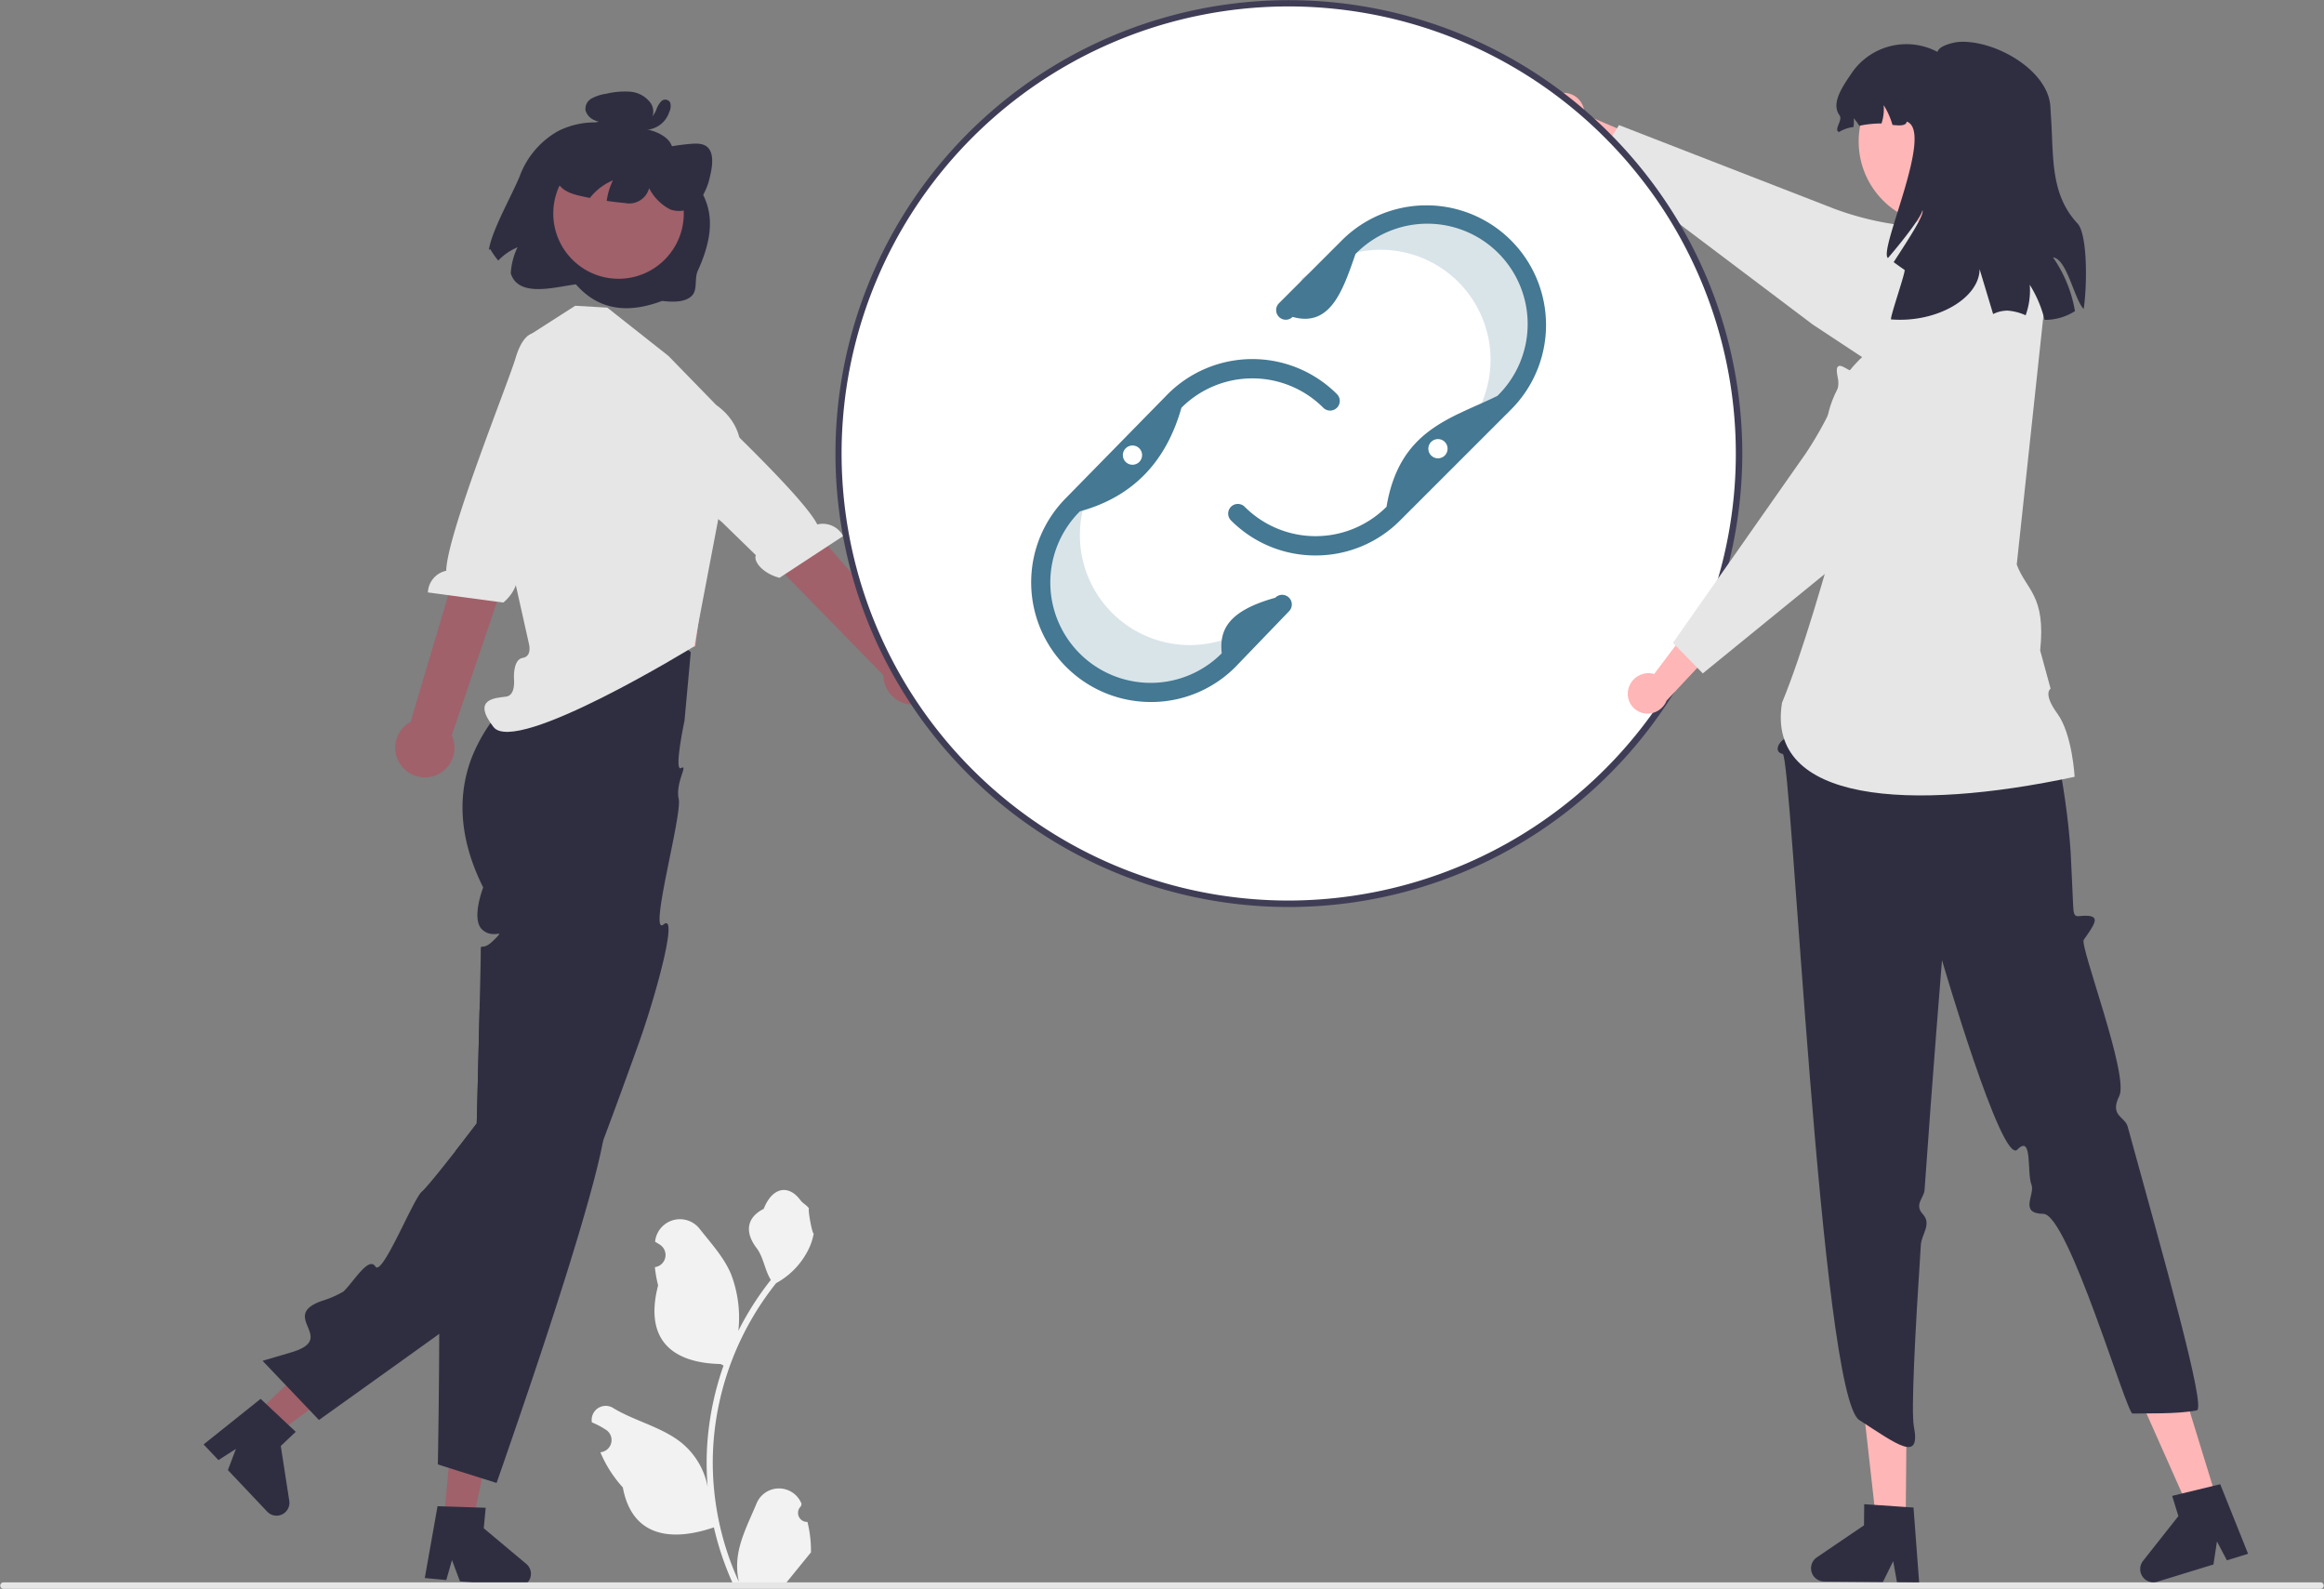 <svg xmlns="http://www.w3.org/2000/svg" width="398.944" height="272.685" viewBox="0 0 398.944 272.685">
  <rect x="0" y="0" width="398.944" height="272.685" fill="#808080" stroke="none"/>
  <g id="Groupe_185" data-name="Groupe 185" transform="translate(-760.528 -1399.833)">
    <g id="undraw_share_link_re_54rx" transform="translate(760.528 1399.833)">
      <path id="Tracé_1806" data-name="Tracé 1806" d="M459.68,629.964a1.55,1.55,0,0,1-1.123-2.686l.106-.422-.042-.1a4.162,4.162,0,0,0-7.676.029c-1.256,3.024-2.854,6.053-3.248,9.25a12.312,12.312,0,0,0,.216,4.234,49.358,49.358,0,0,1-4.49-20.5,47.645,47.645,0,0,1,.3-5.315q.245-2.17.679-4.309a49.93,49.93,0,0,1,9.9-21.162,13.288,13.288,0,0,0,5.526-5.734,10.135,10.135,0,0,0,.922-2.77c-.269.035-1.014-4.062-.812-4.314-.375-.569-1.046-.852-1.456-1.407-2.037-2.761-4.842-2.279-6.307,1.473-3.129,1.579-3.159,4.2-1.239,6.717,1.221,1.6,1.389,3.771,2.461,5.487-.11.141-.225.278-.335.419a50.252,50.252,0,0,0-5.245,8.31,20.891,20.891,0,0,0-1.247-9.7c-1.194-2.88-3.431-5.305-5.4-7.8a4.288,4.288,0,0,0-7.637,2.106l-.012.11q.439.248.859.526a2.1,2.1,0,0,1-.847,3.825l-.043.007a20.916,20.916,0,0,0,.551,3.127c-2.528,9.776,2.93,13.336,10.722,13.5.172.088.34.176.512.26a51.3,51.3,0,0,0-2.761,12.994,48.652,48.652,0,0,0,.035,7.855l-.013-.093a12.856,12.856,0,0,0-4.389-7.423c-3.377-2.774-8.149-3.8-11.792-6.026a2.413,2.413,0,0,0-3.7,2.347l.015.1a14.116,14.116,0,0,1,1.583.763q.439.248.859.526a2.1,2.1,0,0,1-.847,3.825l-.043.007-.088.013a20.934,20.934,0,0,0,3.85,6.029c1.581,8.534,8.369,9.344,15.631,6.858h0a51.279,51.279,0,0,0,3.445,10.056h12.306c.044-.137.084-.278.124-.415a13.978,13.978,0,0,1-3.4-.2c.913-1.12,1.826-2.249,2.739-3.37a.787.787,0,0,0,.057-.066c.463-.573.931-1.142,1.394-1.716h0a20.479,20.479,0,0,0-.6-5.217Z" transform="translate(-321.068 -368.76)" fill="#f2f2f2"/>
      <path id="Tracé_1807" data-name="Tracé 1807" d="M79.642,428.615l3.4,3.589L98.8,420.523l-5.011-5.3Z" transform="translate(-35.68 -186.023)" fill="#a0616a"/>
      <path id="Tracé_1808" data-name="Tracé 1808" d="M316.528,642.43l-3.844-3.611-.944-.885-9.786,7.824,2.546,2.691,3-1.922-1.377,3.634,6.749,7.133a2.208,2.208,0,0,0,3.787-1.853l-1.457-9.423,2.567-2.427Z" transform="translate(-267.002 -397.853)" fill="#2f2e41"/>
      <path id="Tracé_1809" data-name="Tracé 1809" d="M393.794,400.438l-1.077,11.752s-1.879,8.854-.578,8.136-1.032,2.512-.417,5.313-5.248,23.688-2.593,21.525-1.534,12.784-4.184,20.159c-.811,2.28-1.645,4.587-2.484,6.878-.166.464-.331.922-.5,1.386-1.088,2.981-2.175,5.917-3.218,8.688-.149.387-.293.773-.436,1.154-.006.011-.006.022-.011.022-3.434,9.036-6.376,16.146-7.551,17.322-.613.613-10.333,7.634-20.131,14.666-10.284,7.38-20.65,14.777-20.65,14.777l-9.682-10.157s.232-.066.668-.2c.806-.232,2.3-.668,4.25-1.248,8.147-2.4-2.2-6.138,5.194-8.81a17.018,17.018,0,0,0,3.792-1.645c1.838-1.794,4.306-6.072,5.47-4.278s6.447-11.537,7.971-12.856c.817-.712,3.483-4.04,5.768-6.966,1.965-2.517,3.654-4.742,3.654-4.742s.033-1.192.083-3.091c.072-2.81.177-7.176.287-11.548-.006-.006-.006-.006,0-.006.039-1.645.077-3.29.116-4.852.027-1.209.055-2.373.083-3.45.072-3.224.121-5.663.121-6.271,0-1.993,0-.441,1.573-1.645a7.119,7.119,0,0,0,.668-.6,8.058,8.058,0,0,0,.927-.988c.116-.248-.607.088-1.546-.1a2.807,2.807,0,0,1-1.358-.7c-1.976-1.777.155-7.242.155-7.242-4.493-8.987-4.167-16.356-2.065-22.036a28.266,28.266,0,0,1,7.292-10.681,26.389,26.389,0,0,1,3.991-3.13l.138-.745,1.518-8.219a18.313,18.313,0,0,1,2.511-1.143,17.434,17.434,0,0,1,8.423-.839,25.141,25.141,0,0,1,8.065,2.611A29.845,29.845,0,0,1,393.794,400.438Z" transform="translate(-275.212 -288.505)" fill="#2f2e41"/>
      <path id="Tracé_1810" data-name="Tracé 1810" d="M138.02,456.909l4.919.458,4.145-19.179-7.26-.675Z" transform="translate(-61.834 -196.008)" fill="#a0616a"/>
      <path id="Tracé_1811" data-name="Tracé 1811" d="M388.171,681.224l-7.309-6.122.331-3.522-1.7-.055-5.266-.171h-.006l-1.292-.044-2.192,12.332,3.693.342.977-3.422,1.364,3.643,1.954.182,7.822.729c.066.005.138.011.2.011a2.193,2.193,0,0,0,1.645-.74,2.162,2.162,0,0,0,.557-1.27A2.206,2.206,0,0,0,388.171,681.224Z" transform="translate(-297.818 -412.806)" fill="#2f2e41"/>
      <path id="Tracé_1812" data-name="Tracé 1812" d="M402.551,539.436c-1.871,10.184-9.793,34.064-14.584,48.04-2.18,6.386-3.7,10.709-3.7,10.709l-2.484-.784h-.006l-4.2-1.325-1.529-.486h-.006L374.184,595s.215-11.4.237-22.4c.016-4.609-.006-9.152-.094-12.751-.1-3.925-.271-6.734-.552-7.292-1.165-2.285.784-2.528,2.843-3.1s.453-1.452-.348-3.306c-.541-1.237.525-2.887,1.281-3.825a9.22,9.22,0,0,1,.668-.756s-.364-.127-1.016-.348c1.965-2.517,3.654-4.742,3.654-4.742s.033-1.192.083-3.091c.072-2.81.177-7.176.287-11.548-.006-.006-.006-.006,0-.006.039-1.645.077-3.29.116-4.852,3.157,2.423,6.226,4.8,9.008,6.994a.028.028,0,0,1,.011.022c6.685,5.283,11.7,9.522,12.409,10.869C403.092,535.472,402.981,537.1,402.551,539.436Z" transform="translate(-299.022 -343.665)" fill="#2f2e41"/>
      <path id="Tracé_1813" data-name="Tracé 1813" d="M721.8,231.881a3.548,3.548,0,0,1,3.853,3.106,3.4,3.4,0,0,1,.012.563l11.383,4.861-.434,6.644-14.874-8.345a3.538,3.538,0,0,1-3.026-3.082,3.386,3.386,0,0,1,2.994-3.737Z" transform="translate(-453.701 -215.932)" fill="#ffb6b6"/>
      <path id="Tracé_1814" data-name="Tracé 1814" d="M806.607,277.38a10.433,10.433,0,0,0-1.54-3.6,9.337,9.337,0,0,0-.668-.894c-.894-1.065-1.728-2.042-2.5-2.914-.469-.547-.927-1.054-1.358-1.523-2.5-2.744-4.14-4.2-4.891-4.317-.364-.061-.723-.1-1.071-.149-1.783-.221-3.075-.381-3.113-2.263a4.906,4.906,0,0,1,.055-.806,9.837,9.837,0,0,1,.293-1.325,5.871,5.871,0,0,0,.171-.751c.055-.326.033-.569-.144-.718-.221-.182-.591-.154-1.286.122-.11.044-.237.094-.37.154-.044.017-.088.039-.138.061-.088.039-.188.083-.287.132a7.241,7.241,0,0,1-3.588.3,51.37,51.37,0,0,1-10.267-2.655l-36.918-14.346-.342.552-.812,1.314-.281.453-.32.519-1.4,2.252-.706,1.137,11.923,8.992,1.3.977,1.115.845,22.764,17.173,8.49,5.6,1.893,1.247,8.07,5.321a10.421,10.421,0,0,0,15.925-10.885Z" transform="translate(-461.066 -220.419)" fill="#e6e6e6"/>
      <path id="Tracé_1815" data-name="Tracé 1815" d="M637.027,696.1H239.187a.552.552,0,0,1,0-1.1h397.84a.552.552,0,0,1,0,1.1Z" transform="translate(-238.635 -423.418)" fill="#e6e6e6"/>
      <path id="Tracé_1816" data-name="Tracé 1816" d="M164.915,166.791l1.034,9.595-.608,12.581,27.868-3.31,2.618-18.866-3.336.033Z" transform="translate(-73.883 -74.723)" fill="#ffb6b6"/>
      <path id="Tracé_1817" data-name="Tracé 1817" d="M420.871,306.67l-10.488-8.28h0l-5.505-.32-8.169,5.233-2,10.2L389.978,325l6.939,31.012s.651,2.225-1.055,2.493-1.5,3.548-1.5,3.548.347,2.843-1.309,3.093-6.072.25-2.208,5.218,34.426-13.822,34.426-13.822l4.439-23.291s8.608-11.562-.662-18.184Z" transform="translate(-306.135 -245.592)" fill="#e6e6e6"/>
      <path id="Tracé_1818" data-name="Tracé 1818" d="M362.648,399.109a5.055,5.055,0,0,1,1.525-7.6l13.192-44.273,8.249,4.153-14.367,42.435a5.082,5.082,0,0,1-8.6,5.284Z" transform="translate(-293.696 -267.619)" fill="#a0616a"/>
      <path id="Tracé_1819" data-name="Tracé 1819" d="M390.717,306.707s-2.358-1.253-3.971,4.17c-1.291,4.341-11.769,30.2-11.9,36.489a3.971,3.971,0,0,0-3.144,3.717l12.955,1.736c2.264-1.909,2.858-4.488,1.982-5.253l2.813-7.682,11.735-24.442-8.745-7.858Z" transform="translate(-298.248 -249.406)" fill="#e6e6e6"/>
      <path id="Tracé_1820" data-name="Tracé 1820" d="M498,381.769a5.055,5.055,0,0,0-4.662-6.192l-30.263-34.562-6.42,7.66,31.3,32.049A5.082,5.082,0,0,0,498,381.769Z" transform="translate(-336.308 -264.831)" fill="#a0616a"/>
      <path id="Tracé_1821" data-name="Tracé 1821" d="M430.426,311.638s1.584-2.15,5.384,2.042c3.042,3.356,23.672,22.142,26.511,27.753a3.971,3.971,0,0,1,4.442,1.992l-10.93,7.167c-2.867-.743-4.517-2.811-4.059-3.88L445.916,341l-21.15-16.964,4.487-10.867Z" transform="translate(-322.022 -251.424)" fill="#e6e6e6"/>
      <circle id="Ellipse_403" data-name="Ellipse 403" cx="77.279" cy="77.279" r="77.279" transform="translate(143.975 0.551)" fill="#fff"/>
      <path id="Tracé_1822" data-name="Tracé 1822" d="M601.243,374.456a18.878,18.878,0,0,1-26.7,0h0A18.881,18.881,0,0,1,572,350.932l-4.153,4.237a18.878,18.878,0,0,0,0,26.7h0a18.878,18.878,0,0,0,26.7,0l9.2-9.556.14-.594Z" transform="translate(-383.644 -269.275)" fill="#447893" opacity="0.2"/>
      <path id="Tracé_1823" data-name="Tracé 1823" d="M646.2,279.038a18.878,18.878,0,0,1,26.229,4.976h0a18.881,18.881,0,0,1-1.878,23.587l4.87-3.389a18.878,18.878,0,0,0,4.976-26.229h0a18.878,18.878,0,0,0-26.229-4.976l-10.823,7.674-.248.558Z" transform="translate(-419.836 -232.896)" fill="#447893" opacity="0.2"/>
      <path id="Tracé_1824" data-name="Tracé 1824" d="M579.846,373.5a20.534,20.534,0,0,1-14.52-35.053l17.426-17.778a20.533,20.533,0,0,1,29.05-.012A1.656,1.656,0,0,1,609.461,323a17.222,17.222,0,0,0-24.355,0c-2.559,9.023-8.09,15.214-17.426,17.778a17.222,17.222,0,1,0,24.344,24.367c-.377-3.7.7-7.181,9.182-9.534a1.656,1.656,0,1,1,2.385,2.3l-9.2,9.556a20.415,20.415,0,0,1-14.541,6.036Z" transform="translate(-382.299 -253.016)" fill="#447893"/>
      <path id="Tracé_1825" data-name="Tracé 1825" d="M635.586,326.934a20.4,20.4,0,0,1-14.52-6.015,1.656,1.656,0,0,1,2.342-2.342,17.221,17.221,0,0,0,24.355,0c2.207-13.295,11.2-15.171,19.025-19.025A17.222,17.222,0,1,0,642.433,275.2c-2.176,6.277-4.312,12.628-10.791,10.791a1.656,1.656,0,1,1-2.342-2.342l10.791-10.791a20.533,20.533,0,1,1,29.039,29.039L650.1,320.919A20.4,20.4,0,0,1,635.586,326.934Z" transform="translate(-409.748 -231.602)" fill="#447893"/>
      <path id="Tracé_1826" data-name="Tracé 1826" d="M643.435,241.5A78.684,78.684,0,0,0,631.8,226.328c-1-1.016-2.031-2.009-3.086-2.975-.585-.535-1.176-1.06-1.778-1.573-1.143-.982-2.318-1.932-3.516-2.848a77.824,77.824,0,0,0-123.68,76.01.424.424,0,0,0,.011.077c.392,2.136.878,4.245,1.441,6.315A77.826,77.826,0,0,0,642.37,321.928q1.614-2.6,3.036-5.332A77.723,77.723,0,0,0,643.435,241.5ZM576.29,357.56A76.727,76.727,0,1,1,631.2,227.3a73.467,73.467,0,0,1,5.266,5.995,74.418,74.418,0,0,1,4.554,6.386,76.687,76.687,0,0,1,8.942,62.6c-.679,2.34-1.474,4.631-2.368,6.878s-1.9,4.46-3,6.6A76.988,76.988,0,0,1,576.29,357.56Z" transform="translate(-355.037 -203.001)" fill="#3f3d56"/>
      <path id="Tracé_1827" data-name="Tracé 1827" d="M586.7,456.681l-5.073-.043-2.246-20.026,7.488.063Z" transform="translate(-259.563 -195.604)" fill="#ffb6b6"/>
      <path id="Tracé_1828" data-name="Tracé 1828" d="M819.426,671.265l-1.325-.088-5.4-.37-1.739-.116-.033,3.626-8.1,5.5a2.269,2.269,0,0,0,1.258,4.145l10.085.083,1.766-3.577.646,3.6,3.809.033Z" transform="translate(-490.948 -412.528)" fill="#2f2e41"/>
      <path id="Tracé_1829" data-name="Tracé 1829" d="M678.827,450.733l-4.849,1.491-8.186-18.414,7.158-2.2Z" transform="translate(-298.277 -193.363)" fill="#ffb6b6"/>
      <path id="Tracé_1830" data-name="Tracé 1830" d="M917.942,664.481l-1.292.315-5.26,1.275-1.695.414,1.065,3.472-6.067,7.684a2.27,2.27,0,0,0,2.446,3.577l9.643-2.964.6-3.947,1.706,3.235,3.638-1.12Z" transform="translate(-536.814 -409.746)" fill="#2f2e41"/>
      <path id="Tracé_1831" data-name="Tracé 1831" d="M803.232,370.917l-9.682,28.137-.32,2.252c-2.44,2.316.625,3.079-.524,3.69s-1.922,2.323-.373,2.629,6.541,110.053,13.127,114.314,10.594,7.344,9.384,1.1c-.487-2.514.2-15.992,1.2-31.192.113-1.723,1.9-3.546.349-5.221s.191-2.777.288-4.167c1.389-19.848,2.993-39.443,2.993-39.443s10.264,35.249,12.929,32.52,1.61,3.99,2.425,6c.681,1.678-2.223,4.973,2.044,5.023s14.291,34.313,15.308,34.274c2.014-.077,7.677.14,11.04-.552,1.661-.342-5.711-26.282-11.866-48.682-.491-1.786-3.162-1.828-1.444-5.277s-6.831-25.764-6.1-26.8c1.947-2.739,2.689-3.93.768-4.109s-2.488.874-2.591-1.783-.435-9.21-.435-9.21-1.391-25.916-11.131-40.234l-.831-8.507Z" transform="translate(-486.305 -278.228)" fill="#2f2e41"/>
      <path id="Tracé_1832" data-name="Tracé 1832" d="M827.856,273.595l-12.84,1.828-.775,9.3-6.336,9.911s-14.084,9.911-4.261,25.568c-3.738,13.487-7.454,26.421-11,35.045-2.76,17.112,21.966,18.752,50.232,12.7,0,0-.39-7.317-2.955-10.834s-1.169-4.286-1.169-4.286l-1.792-6.572c1.014-9.5-2.41-10.352-4.02-14.74l4.887-45.537Z" transform="translate(-486.74 -234.627)" fill="#e6e6e6"/>
      <path id="Tracé_1833" data-name="Tracé 1833" d="M744.9,407.421a3.548,3.548,0,0,1,3.936-3,3.405,3.405,0,0,1,.549.122l7.437-9.894,6.348,2.008-11.654,12.452a3.538,3.538,0,0,1-3.715,2.2,3.386,3.386,0,0,1-2.915-3.8C744.9,407.482,744.9,407.452,744.9,407.421Z" transform="translate(-465.427 -288.86)" fill="#ffb6b6"/>
      <path id="Tracé_1834" data-name="Tracé 1834" d="M817.251,303.091c-.182-.226-.381-.447-.591-.663a10.4,10.4,0,0,0-11.5-2.34c-.188.077-.375.165-.557.254-6.6,3.24-10.157,5.4-10.587,6.409-.149.342-.276.679-.4,1s-.237.624-.359.9c-.508,1.181-1.093,1.916-2.583,1.584a5.964,5.964,0,0,1-1.419-.546c-.2-.1-.392-.2-.569-.3-.64-.353-1.1-.607-1.419-.375s-.315.8-.039,2.131a4.442,4.442,0,0,1-.044,1.672,19.014,19.014,0,0,1-1.7,4.609,60.851,60.851,0,0,1-3.853,6.613L768.5,342.763l-.889,1.264-.972,1.386-7.75,11.051.458.469,1.921,1.96.425.436.387.4,1,1.021.938.955,20.937-17.057,2.335-1.9,4.184-3.411,8.572-6.983,16.223-15.014a10.325,10.325,0,0,0,3.339-7.369c0-.094.006-.182.006-.276a10.317,10.317,0,0,0-2.363-6.6Z" transform="translate(-471.711 -246.131)" fill="#e6e6e6"/>
      <circle id="Ellipse_404" data-name="Ellipse 404" cx="14.347" cy="14.347" r="14.347" transform="translate(319.061 9.934)" fill="#ffb6b6"/>
      <path id="Tracé_1835" data-name="Tracé 1835" d="M846.915,253a22.654,22.654,0,0,1,3.771,9.221,9.524,9.524,0,0,1-5.2,1.5c-.062-.241-.125-.482-.2-.724a20.705,20.705,0,0,0-2.359-5.3,12.473,12.473,0,0,1-.706,5.236,9.19,9.19,0,0,0-3.083-.8,5.6,5.6,0,0,0-2.5.59c-.9-2.993-1.733-5.745-2.323-7.72-.018,4.95-7.273,9.266-15.19,8.64-.286-.179,2.582-8.319,2.305-8.506-.634-.42-1.251-.876-1.867-1.322,2.591-4,5.406-8.292,4.923-8.935.036.8-2.806,4.619-5.9,8.229-1.716-1.26,8.033-21.757,3.217-23.419-.081.724-1.144.724-2.439.572a13.22,13.22,0,0,0-1.51-3.386,7.953,7.953,0,0,1-.375,3.136,18.267,18.267,0,0,0-3.806.4,12.2,12.2,0,0,0-.956-1.3,7.771,7.771,0,0,1-.045,1.51,6.031,6.031,0,0,0-2.484.858c-1-.366.706-2.019.08-2.877-1.59-2.144.768-5.272,2.261-7.488a11.378,11.378,0,0,1,14.555-3.386c.214-.742,1.314-1.233,2.725-1.564a7.394,7.394,0,0,1,1.823-.17c6.076.107,14.511,5.12,14.841,11.187.027.608.072,1.269.116,1.975.429,6.791-.1,13.054,4.539,18.022,1.68,1.8,1.7,10.3,1.054,14.68C850.516,260.1,849.327,253.258,846.915,253Z" transform="translate(-494.493 -208.822)" fill="#2f2e41"/>
      <circle id="Ellipse_405" data-name="Ellipse 405" cx="1.656" cy="1.656" r="1.656" transform="translate(192.748 76.457)" fill="#fff"/>
      <circle id="Ellipse_406" data-name="Ellipse 406" cx="1.656" cy="1.656" r="1.656" transform="translate(245.188 75.353)" fill="#fff"/>
      <path id="Tracé_1836" data-name="Tracé 1836" d="M395.95,245.994c-1.26,3.139-4.816,9.311-5.3,12.678l.217-.213a15.2,15.2,0,0,0,1.4,2.009,9.765,9.765,0,0,1,3.316-2.28,11.689,11.689,0,0,0-1.164,4.485c1.342,4.206,7.545,2.333,11.179,1.874,3.629,4.151,8.458,5.235,14.781,2.848,1.768.182,3.748.293,4.987-.752s.5-2.98,1.168-4.444c4.749-10.426.366-14.187-3.357-18.914-.819-1.04-.816-2.593-1.813-3.585-1.383-1.376-3.5-1.8-5.459-2.138a2.963,2.963,0,0,0,2.6-1.288,2.673,2.673,0,0,0-.035-2.79,4.815,4.815,0,0,0-3.554-2,13.5,13.5,0,0,0-4.113.354,7.36,7.36,0,0,0-2.491.8,2.038,2.038,0,0,0-1.061,2.066,2.641,2.641,0,0,0,1.561,1.683,6.911,6.911,0,0,0,1.765.483,13.848,13.848,0,0,0-8.123,1.422A14.748,14.748,0,0,0,395.95,245.994Z" transform="translate(-306.739 -215.746)" fill="#2f2e41"/>
      <circle id="Ellipse_407" data-name="Ellipse 407" cx="11.202" cy="11.202" r="11.202" transform="translate(94.977 25.441)" fill="#a0616a"/>
      <path id="Tracé_1837" data-name="Tracé 1837" d="M411.283,250.224c.649,1.963,2.505,2.6,4.221,2.99.541.126,1.085.244,1.634.348.2-.253.418-.5.643-.736a9.763,9.763,0,0,1,3.316-2.28,11.507,11.507,0,0,0-1.065,3.517q1.556.226,3.128.369a3.537,3.537,0,0,0,4.154-2.549,8.359,8.359,0,0,0,3.627,3.651,4.389,4.389,0,0,0,4.993-1.494,10.569,10.569,0,0,0,1.81-4.1c.438-1.738.681-3.741-.179-4.843-.689-.893-1.877-.909-2.974-.829a35.394,35.394,0,0,0-7.147,1.3l-.2.444c.4-2.407-.468-4.723-2.077-5.547a6.772,6.772,0,0,0-3.658-.347,16.67,16.67,0,0,0-4.776.924,9.175,9.175,0,0,0-4.329,3.457A7.19,7.19,0,0,0,411.283,250.224Z" transform="translate(-315.883 -219.587)" fill="#2f2e41"/>
      <path id="Tracé_1838" data-name="Tracé 1838" d="M438.348,237.046c-.111-.033.176.009.077.012a.913.913,0,0,0,.147-.021c.008,0,.12-.037.046-.011a.9.9,0,0,0,.427-.279,3.726,3.726,0,0,0,.611-1.087,3.9,3.9,0,0,1,.84-1.4.961.961,0,0,1,1.533.234,2.237,2.237,0,0,1-.137,1.551,4.815,4.815,0,0,1-.708,1.372,4.4,4.4,0,0,1-2.024,1.485,4.607,4.607,0,0,1-2.9.083.7.7,0,0,1-.028-1.28l1.583-.648a.693.693,0,0,1,.558,1.269l-1.583.648-.028-1.28a2.756,2.756,0,0,0,.606.1,2.321,2.321,0,0,0,.656-.028,2.876,2.876,0,0,0,.607-.148,3.964,3.964,0,0,0,.37-.157q.066-.032.13-.066s.181-.106.1-.055a3.909,3.909,0,0,0,.574-.447,1.573,1.573,0,0,0,.172-.191,3.663,3.663,0,0,0,.25-.347,3.6,3.6,0,0,0,.368-.815,3.657,3.657,0,0,0,.1-.366,1.5,1.5,0,0,1,.037-.2c.059-.158-.011.092.056.16l.292.215a.381.381,0,0,0,.326-.052q.052-.073-.023.024a2.257,2.257,0,0,0-.158.239,6.539,6.539,0,0,0-.283.6,6.587,6.587,0,0,1-.657,1.24,2.231,2.231,0,0,1-2.444.935.7.7,0,0,1-.395-.9.707.707,0,0,1,.9-.395Z" transform="translate(-326.98 -216.879)" fill="#2f2e41"/>
    </g>
  </g>
</svg>
